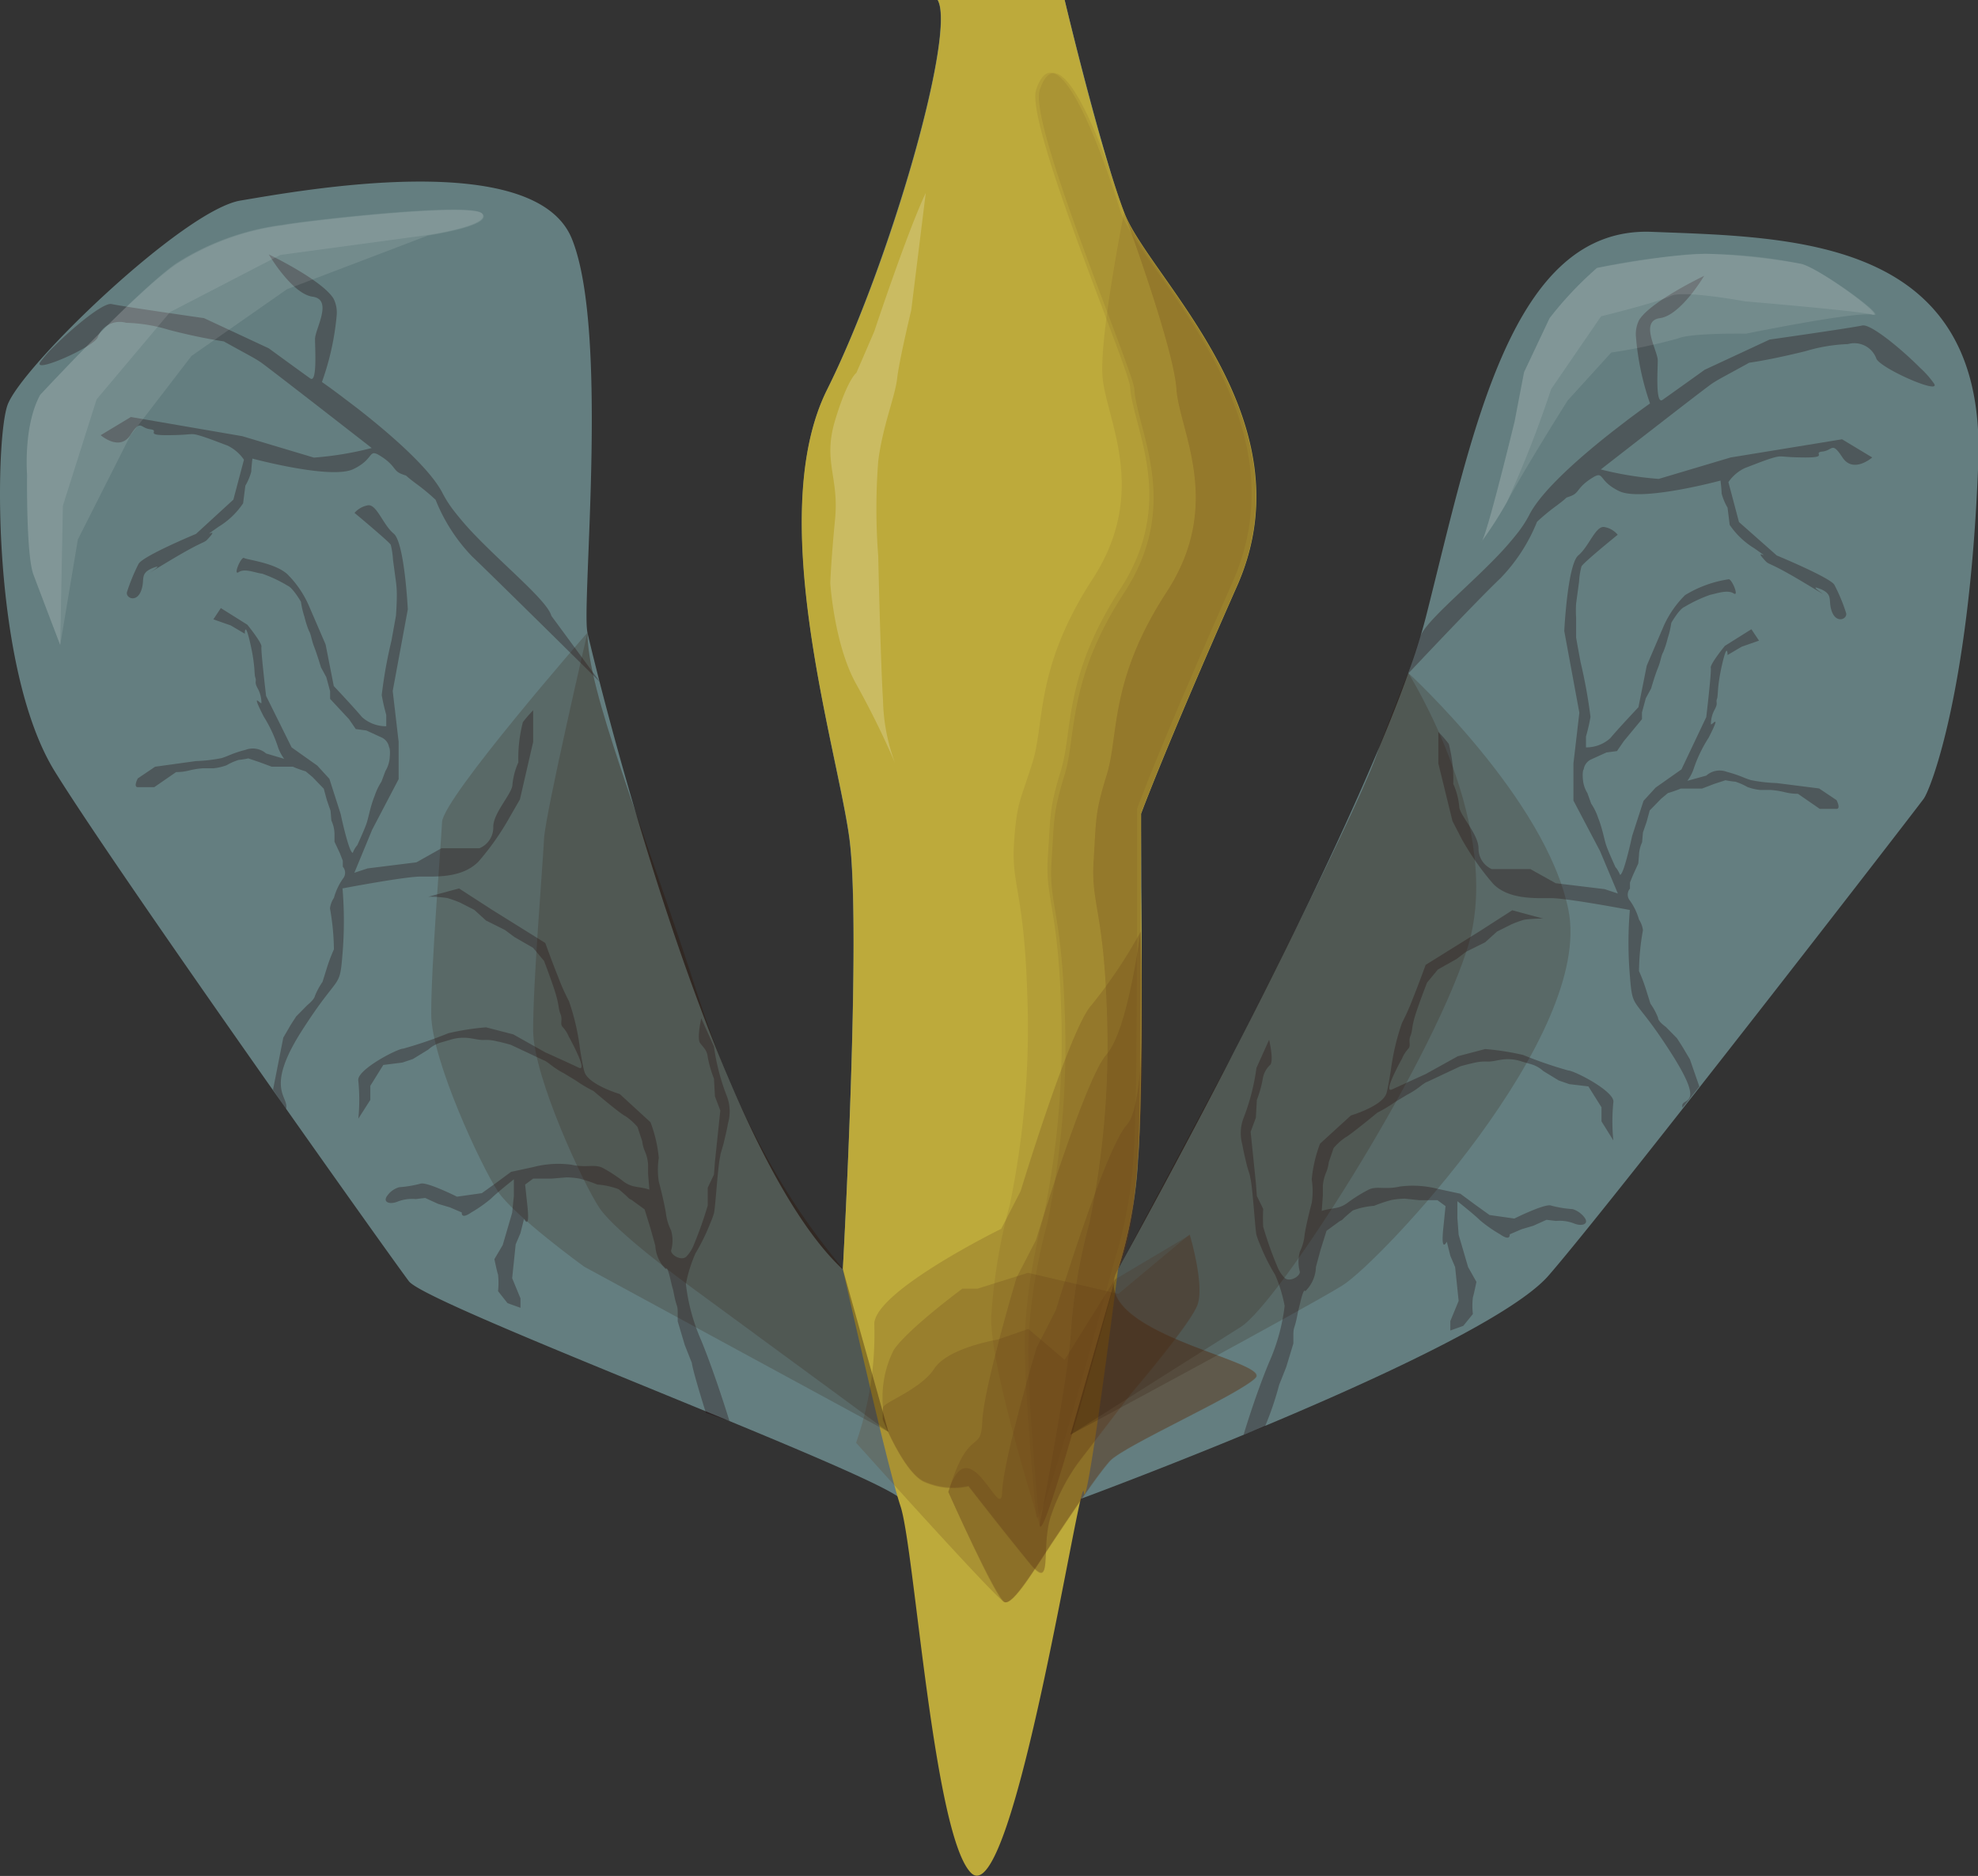<svg xmlns="http://www.w3.org/2000/svg" viewBox="0 0 140.27 133.03"><rect x="0" y="0" width="140.27" height="133.03" fill="#333333" stroke="none"/><defs><style>.cls-1{isolation:isolate;}.cls-2{fill:#647e80;}.cls-3{fill:#bdaa3b;}.cls-4,.cls-5{fill:#5a3518;}.cls-4,.cls-6,.cls-8{opacity:0.2;}.cls-5,.cls-9{opacity:0.1;}.cls-6,.cls-9{fill:#fff;}.cls-7{fill:#1d0305;opacity:0.3;}.cls-8{fill:#311706;mix-blend-mode:multiply;}</style></defs><g class="cls-1"><g id="レイヤー_2" data-name="レイヤー 2"><g id="レイヤー_4" data-name="レイヤー 4"><g id="直腸"><path class="cls-2" d="M75.5,0S78,10.41,79.71,15.08s13.24,14.6,8,26.47-6.81,16.16-6.81,16.16.2,19.47-.19,24.53A31.48,31.48,0,0,1,79.29,90S97.82,56.74,101.13,43.7s6-27.65,16-27.26,23.75.39,23.16,16.35-3.34,23.11-3.87,23.85-22,28.51-26.6,33.81-33.24,15.86-33.24,15.86l-6.88,26.52s-5.45-25-5.71-26.39S30.33,92.61,29,90.86,8.36,61.93,3.89,54.71-.38,31.44.52,28.76,13,14.89,17.06,14.22s20.8-3.8,23.48,2.68c1.34,3.25,1.51,9.73,1.4,15.66s-.5,11.29-.28,12.3c.45,2,8.72,36.44,18.11,45.16,0,0,1.34-24.15.45-30.63s-6-22.81-1.57-31.75S67.82,2.28,66.49,0Z"/><path class="cls-3" d="M79.29,90a31.48,31.48,0,0,0,1.4-7.78C81,78.86,81,69,80.92,62.9c0-3,0-5.19,0-5.19s1.56-4.28,6.81-16.16-6.22-21.8-8-26.47S75.5,0,75.5,0l-9,0c1.33,2.26-3.36,18.67-7.84,27.62s.68,25.27,1.57,31.75S59.77,90,59.77,90s3.1,13.84,4.09,16.81,2.34,23.35,5,26c3,3,7.82-29,8-27S79.29,90,79.29,90Z"/><path class="cls-4" d="M79.71,15.08c1.76,4.67,13.24,14.6,8,26.47s-6.81,16.16-6.81,16.16,0,2.14,0,5.19c0,6.13,0,16-.23,19.34A31.48,31.48,0,0,1,79.29,90s-5.38,20.1-5.56,18.12c0,0,2-10.25,2.21-13.53a39.73,39.73,0,0,1,1.32-7.86,62.29,62.29,0,0,0,1.23-15.12c-.24-7.06-1.13-7.55-.94-10.54s.08-3.38.94-6.16.16-6.67,4.24-12.93.89-11.44.69-14.42S79.71,15.08,79.71,15.08Z"/><path class="cls-5" d="M79.71,15.08c1.76,4.67,13.24,14.6,8,26.47s-6.81,16.16-6.81,16.16,0,2.14,0,5.19c0,6.13,0,16-.23,19.34A31.48,31.48,0,0,1,79.29,90s-5.38,20.1-5.56,18.12c0,0-3.65-11.57-3.43-14.85a39.86,39.86,0,0,1,1.31-7.85,61.76,61.76,0,0,0,1.23-15.12c-.23-7.06-1.13-7.56-.93-10.54s.48-3,1.33-5.77.16-6.66,4.24-12.93.89-11.43.7-14.42S79.71,15.08,79.71,15.08Z"/><path class="cls-4" d="M60.71,102.31A23.4,23.4,0,0,0,62,93.87c.08-2.35,9-6.73,9-6.73l1.38-2.68s3.48-11.47,5-13.16a34.91,34.91,0,0,0,3.52-5.25s.73,19.57-1.64,24,10.95,6.46,9.77,7.66-9.36,4.82-10.33,5.9-2.89,4-4.09,5.79-2.77,4.45-3.38,4.21S60.71,102.31,60.71,102.31Z"/><path class="cls-4" d="M67.25,105.8c1.46-4.79,2.32-2.62,2.41-5S72.09,90.6,72.09,90.6l1.38-2.67s3.48-11.48,5-13.16,2.41-8.72,2.41-8.72.73,19.57-1.64,24,10.95,6.46,9.77,7.66-9.36,4.82-10.33,5.9-2.89,4-4.09,5.79-2.77,4.45-3.38,4.21S67.25,105.8,67.25,105.8Z"/><path class="cls-4" d="M67.25,105.8c1.46-4.79,3.74,2.36,3.82,0s2.44-10.22,2.44-10.22l1.37-2.68s3.49-11.47,5.05-13.16,1-13.69,1-13.69.73,19.57-1.64,24,10.95,6.46,9.77,7.66-9.36,4.82-10.33,5.9-2.89,4-4.09,5.79-2.77,4.45-3.38,4.21S67.25,105.8,67.25,105.8Z"/><path class="cls-4" d="M62.62,99.82a7.45,7.45,0,0,1,.76-4.09c1-1.49,4.87-4.35,4.87-4.35h1.08l3.57-1.12,6.41,1.49,5.06-4.22s1.08,3.6.54,5-4.65,6.21-4.65,6.21l-3.83,5a14.24,14.24,0,0,0-1.9,3.72c-.76,2.24.21,5.47-1.52,3.36s-4.33-5.46-4.33-5.46a5,5,0,0,1-3.26-.37c-1.43-.83-2.82-4.35-2.82-4.35V100Z"/><path class="cls-4" d="M62.62,99.82c0-.37,2.66-1.27,3.63-2.76S70.72,95,70.72,95l2.2-.76,2.58,2.19,3.55-5.69,5.32-3.16s1.08,3.6.54,5-4.65,6.21-4.65,6.21l-3.83,5a14.24,14.24,0,0,0-1.9,3.72c-.76,2.24.21,5.47-1.52,3.36s-4.33-5.46-4.33-5.46a5,5,0,0,1-3.26-.37c-1.43-.83-2.82-4.35-2.82-4.35V100Z"/><path class="cls-6" d="M65.65,13.68C64.33,16.47,62,23.5,62,23.5l-1.27,2.94s-.63.44-1.51,3.37.29,4,0,7-.34,4.54-.34,4.54.28,4.4,1.85,7.18a61.7,61.7,0,0,1,2.74,5.57,13.47,13.47,0,0,1-.85-4.39c-.18-2.93-.34-10.27-.34-10.27a43.76,43.76,0,0,1,0-6.74c.31-2.49,1.19-4.55,1.34-5.86s1-4.84,1-4.84Z"/><path class="cls-7" d="M100.7,45.2c.3-1.06,3.27-3.45,5.53-5.81a21.38,21.38,0,0,0,1.47-1.7,8.24,8.24,0,0,0,.74-1.16c.89-1.78,3.8-4.28,6-6l1-.77c.93-.7,1.57-1.15,1.57-1.15a19,19,0,0,1-1-4.77,2.22,2.22,0,0,1,.23-1.15c.82-1.32,4.61-3.13,4.61-3.13s-1.65,2.8-3.13,3-.16,2.31-.16,3-.17,3.13.33,2.8c.21-.14,3-2.14,3-2.14l4.6-2.14s5.76-.82,6.58-1c.6-.12,2.77,1.67,4.09,3a6.71,6.71,0,0,1,1,1.13c.5.82-3.94-1.15-4.11-1.81a1.66,1.66,0,0,0-2-1,11.78,11.78,0,0,0-3,.5c-2.64.65-4,.82-4,.82-1.81,1-2.14,1.15-2.64,1.48s-7.89,6.09-7.89,6.09a23.9,23.9,0,0,0,4.11.67l5.1-1.52,7.9-1.29,2.14,1.29s-1.34,1.17-2.11,0-.67-.5-1.42-.42.5.43-1.25.42-1.58-.16-2.17,0-1.41.5-2.08.75a2.93,2.93,0,0,0-1.17,1l.75,2.83L126,39.39s3.84,1.59,4.09,2.09a12.37,12.37,0,0,1,.83,2c.09.42-.67.75-1-.08s.17-1.26-.92-1.67,1.84,1.33-1.08-.42-2.34-1.08-2.92-1.75.83.33-.58-.67a5.67,5.67,0,0,1-1.76-1.67L122.51,36a4,4,0,0,1-.42-1c0-.25-.08-.92-.08-.92s-5.59,1.51-7.18.75-1-1.54-2-.89-.83,1-1.42,1.23,0-.08-1,.67A14.6,14.6,0,0,0,109,37a12.45,12.45,0,0,1-2.59,4c-1.67,1.58-6.55,6.77-6.55,6.77Z"/><path class="cls-7" d="M119.32,78.55c-.27-.87,1.86.29-.84-3.92s-2.69-2.84-2.9-5.47a27.91,27.91,0,0,1,0-4.63s-4.42-.84-5.58-.84-3,.1-4.1-1a19.54,19.54,0,0,1-2.23-3.17L103,58.22l-1-4.08V51.9a8.89,8.89,0,0,1,.74.85,10,10,0,0,1,.32,2.84,5,5,0,0,1,.42,1.58c0,.63,1.37,1.95,1.37,3a1.58,1.58,0,0,0,.94,1.46h2.74l1.79,1,3.47.42.94.31-1.26-3-1.89-3.59V54.14l.42-3.6-1.07-5.79s.23-4.73,1-5.37,1.24-2.17,1.88-2a1.58,1.58,0,0,1,.91.54s-2.47,2-2.57,2.25a5.23,5.23,0,0,0-.17,1.08l-.21,1.55a8.22,8.22,0,0,0,0,1c0,.59,0,1.4,0,1.4s0,.05.32,1.77a35.88,35.88,0,0,1,.7,3.87,13.49,13.49,0,0,1-.32,1.39V53a2.55,2.55,0,0,0,1.72-.65c.53-.64,2-2.2,2-2.2l.59-2.95L118,44.35a7.24,7.24,0,0,1,1.5-2.15,8.25,8.25,0,0,1,3.07-1.12c.21-.11.8,1.28.37,1s-1.18,0-1.66.1a10,10,0,0,0-1.83.86c-.38.16-.93,1.13-.93,1.13a6.29,6.29,0,0,1-.25,1.07,6.86,6.86,0,0,1-.32,1c-.16.27-.16.59-.38,1.13s-.48,1.45-.48,1.45l-.38.7-.27,1V51l-1.29,1.56-.48.7-.75.1-1.08.49a.92.92,0,0,0-.53.7s-.11.1-.06.69a2.19,2.19,0,0,0,.32,1l.27.75a4,4,0,0,1,.49,1c.32.8.43,1.55.59,2s.64,1.5.64,1.5a1.79,1.79,0,0,1,.32.54s.11.11.38-.81.48-1.93.48-1.93l.81-2.5.86-.94,1.83-1.29L121,50.85s.38-3.22.32-3.49,1-1.56,1-1.56l1.88-1.18.54.81-1.23.43-1,.59s0-1-.38.64-.27,2.2-.37,2.47.1.27-.16.75a2.17,2.17,0,0,0-.27,1c-.06.33.86-1-.16,1a9.81,9.81,0,0,0-1.08,2.26,3.19,3.19,0,0,1-.43.8L121,55a1.43,1.43,0,0,1,1.45-.27c1,.27,1.18.43,1.72.59a11,11,0,0,0,1.83.21l3,.38,1.24.83s.32.62,0,.62-1.19,0-1.19,0l-1.55-1.07a3.79,3.79,0,0,1-.92-.11,5.67,5.67,0,0,0-1-.16s-.43,0-.75,0a3.8,3.8,0,0,1-.91-.21,4.51,4.51,0,0,0-.86-.38c-.16,0-.7-.1-.7-.1l-.8.26-.86.33h-1.51c-.37.16-.91.32-.91.32l-.48.4-.81.83-.22.81-.26.75-.06.7a2.32,2.32,0,0,0-.22.91l-.05.59-.37.81-.22.54v.43a.66.66,0,0,0,0,.86,4.34,4.34,0,0,1,.64,1.34,1.78,1.78,0,0,1,.28.75,17.24,17.24,0,0,0-.28,2.9,12,12,0,0,1,.54,1.45l.27.86a4.56,4.56,0,0,1,.54,1c0,.27.54.64.54.64l.8.81.38.59.54.91.67,1.93Z"/><path class="cls-7" d="M88.19,101.74S89,99,90,96.6a13.76,13.76,0,0,0,1.1-4,10.46,10.46,0,0,0-.67-2.19,14,14,0,0,1-1.09-2.19,6,6,0,0,1-.24-.65c-.1-.44-.27-3.47-.44-4.06,0-.17-.16-.53-.27-1s-.21-.88-.29-1.34a3,3,0,0,1,.06-1.82,15.5,15.5,0,0,0,.94-3.62l.9-2s.34,1.43.09,1.77a1.72,1.72,0,0,0-.54,1A8.18,8.18,0,0,1,89.13,78l-.07,1.26-.37,1,.37,3.62.07.93.45.92a12.41,12.41,0,0,0,0,1.26,25.46,25.46,0,0,0,1,2.82,2.51,2.51,0,0,0,.51.8c.34.34,1.09-.08,1.09-.42a2.65,2.65,0,0,1,0-1.43,3.45,3.45,0,0,0,.34-1.24c.17-1,.5-2.21.5-2.21a5.45,5.45,0,0,0,0-1.68,9.63,9.63,0,0,1,.59-2.53l2.19-2s2.27-.67,2.53-1.6c.08-.3.18-.87.29-1.53a17,17,0,0,1,.8-3.43,16.31,16.31,0,0,0,.76-1.7c.46-1.15.92-2.42.92-2.42l3.79-2.36,2.35-1.51,2.19.59a9.64,9.64,0,0,0-1.34.08,7.32,7.32,0,0,0-.93.34l-1,.5-.84.76-1.35.67-.67.51-1.33.75-.77.93s-.59,1.51-.85,2.36-.16,1-.33,1.43.08.67-.17.92a2.37,2.37,0,0,0-.42.67s-1.42,2.53-.71,2.19l2.39-1.09,2.27-1.26,1.94-.51a18.17,18.17,0,0,1,2.69.42,30.1,30.1,0,0,0,3.2,1.1c.42,0,3.37,1.51,3.2,2.27a13.59,13.59,0,0,0,0,2.69l-.84-1.35v-1l-.93-1.48-1.35-.16-.75-.26-1.1-.67a2.16,2.16,0,0,0-.92-.5l-.59-.17a3,3,0,0,0-1-.17c-.59,0-.93.17-1.43.17a3.32,3.32,0,0,0-.93.08c-.42.09-1,.25-1,.25l-1.09.51-1.25.59s-.1,0-.52.33a5.8,5.8,0,0,1-.92.59l-.85.51h0a9.6,9.6,0,0,1-1.26.76s-1.93,1.59-2.27,1.76a4,4,0,0,0-.84.76l-.34,1a2.58,2.58,0,0,1-.17.68,3.06,3.06,0,0,0-.25,1v.68l-.08,1.09c.75-.25,1.18-.09,1.85-.59A10.68,10.68,0,0,1,97,84.39c.59-.33,1.18,0,2.27-.25a7.13,7.13,0,0,1,2.71.17l1.58.34,1,.74,1.07.77,1.76.25s2.19-1.09,2.61-.92a7.6,7.6,0,0,0,1.52.25,1.69,1.69,0,0,1,.84.59c.36.47-.17.67-.76.42a2.81,2.81,0,0,0-1.26-.17l-.67-.08-.93.42-.84.25-.84.36s.08.53-.68,0a9.81,9.81,0,0,1-1.43-1c-.42-.42-1.6-1.35-1.6-1.35v1.18l.09,1.2.67,2.29.59,1.05s-.17.85-.25,1.1a5,5,0,0,0,0,1.18l-.68.84-.92.33v-.67l.59-1.43-.25-2.4-.34-.8-.25-1s-.42.84-.26-.84l.17-1.68-.57-.42h-1.28L99.63,85a6,6,0,0,0-.93.09,9.73,9.73,0,0,0-1.26.42,5.28,5.28,0,0,0-1.51.33c-.93.76-.59.59-.93.76s.93-.67,0,0l-.93.68h0l-.42,1.34-.33,1.22a2.51,2.51,0,0,1-.76,1.73s-.08-.34-.34.75-.08.26-.25,1.1-.25.67-.25,1.26v.59l-.51,1.68-.5,1.26a22,22,0,0,1-1,2.94Z"/><path class="cls-7" d="M39.1,43.67c-.29-1.06-3.25-3.46-5.5-5.81a21.16,21.16,0,0,1-1.46-1.7A8.3,8.3,0,0,1,31.4,35c-.89-1.78-3.79-4.27-6-6l-1-.76c-.93-.71-1.57-1.15-1.57-1.15a19,19,0,0,0,1.05-4.77,2.2,2.2,0,0,0-.23-1.15c-.82-1.32-4.59-3.13-4.59-3.13s1.64,2.8,3.11,3,.17,2.3.17,3,.16,3.13-.33,2.8c-.21-.14-2.95-2.14-2.95-2.14l-4.59-2.14s-5.74-.82-6.56-1c-.59-.12-2.75,1.68-4.07,3a8.27,8.27,0,0,0-1,1.14c-.49.82,3.94-1.15,4.1-1.81a1.66,1.66,0,0,1,2-1,11.43,11.43,0,0,1,3,.49,38.47,38.47,0,0,0,3.93.83c1.8,1,2.13,1.15,2.62,1.48s7.87,6.08,7.87,6.08a23.24,23.24,0,0,1-4.1.68l-5.08-1.52L9.28,29.57,7.14,30.86s1.33,1.17,2.1,0,.67-.51,1.41-.42-.49.43,1.25.42,1.58-.16,2.16,0,1.41.49,2.08.74a3,3,0,0,1,1.16,1l-.75,2.83L13.9,37.86S10.07,39.45,9.82,40A13.34,13.34,0,0,0,9,42c-.08.41.67.75,1-.09s-.17-1.25.91-1.66S9.08,41.53,12,39.78s2.33-1.09,2.91-1.75-.83.33.58-.67a5.53,5.53,0,0,0,1.75-1.67l.16-1.25a4,4,0,0,0,.42-1c0-.25.08-.92.08-.92s5.57,1.5,7.15.75,1-1.54,2-.89.83,1,1.42,1.23,0-.09,1,.66a14.67,14.67,0,0,1,1.42,1.17,12.41,12.41,0,0,0,2.57,4c1.66,1.58,9.11,8.95,9.11,8.95Z"/><path class="cls-7" d="M20.28,78.64c.27-.88-1.57-1.33,1.12-5.54s2.68-2.84,2.89-5.47a27.91,27.91,0,0,0,0-4.63s4.4-.84,5.55-.84,2.94.1,4.09-1.06a18.82,18.82,0,0,0,2.22-3.16l.72-1.25.94-4.08V50.37a8.73,8.73,0,0,0-.73.84,10.06,10.06,0,0,0-.32,2.85,5,5,0,0,0-.42,1.57c0,.63-1.36,2-1.36,3A1.59,1.59,0,0,1,34,60.15H31.31l-1.78,1-3.46.43-.94.31,1.26-3.05,1.88-3.59V52.61L27.85,49l1.07-5.79s-.23-4.74-1-5.37-1.23-2.17-1.87-2a1.65,1.65,0,0,0-.91.53s2.46,2.05,2.57,2.26a5.74,5.74,0,0,1,.16,1.07l.21,1.56a6.87,6.87,0,0,1,.06,1c0,.59-.06,1.4-.06,1.4s0,0-.32,1.77a33,33,0,0,0-.69,3.86,13.88,13.88,0,0,0,.32,1.4v.81a2.55,2.55,0,0,1-1.72-.65c-.53-.64-2-2.2-2-2.2l-.58-2.95-1.23-2.85a7.24,7.24,0,0,0-1.5-2.15c-.91-.8-2.84-1-3.05-1.13s-.81,1.29-.38,1,1.18.06,1.66.11a9.85,9.85,0,0,1,1.82.86c.37.16.93,1.13.93,1.13a6.29,6.29,0,0,0,.25,1.07,6.86,6.86,0,0,0,.32,1c.16.27.16.59.37,1.13s.48,1.45.48,1.45l.38.7.27,1v.54L24.75,51l.48.7.75.1,1.07.49a.93.93,0,0,1,.54.69s.1.11.05.7a2.18,2.18,0,0,1-.31,1l-.28.75a4.37,4.37,0,0,0-.48,1c-.32.79-.43,1.55-.59,2s-.64,1.5-.64,1.5a1.79,1.79,0,0,0-.32.54s-.11.1-.38-.81-.48-1.93-.48-1.93l-.8-2.5-.86-.94L20.68,53l-1.81-3.65s-.38-3.22-.33-3.49-1-1.56-1-1.56l-1.88-1.18-.53.8,1.23.43,1,.59s0-1,.38.65.27,2.2.37,2.47-.1.27.16.75a2.15,2.15,0,0,1,.27,1c.05.32-.86-1,.16,1A9.68,9.68,0,0,1,19.72,53a3.13,3.13,0,0,0,.43.81l-1.28-.38a1.44,1.44,0,0,0-1.45-.26c-1,.26-1.18.43-1.71.59a11,11,0,0,1-1.82.21L11,54.37l-1.23.83s-.33.62,0,.62,1.17,0,1.17,0l1.55-1.07a3.68,3.68,0,0,0,.91-.11,5.8,5.8,0,0,1,1-.16s.43,0,.75,0a3.8,3.8,0,0,0,.91-.21,4.24,4.24,0,0,1,.86-.38,6.28,6.28,0,0,0,.69-.11l.8.27.86.32h1.5a8.37,8.37,0,0,0,.91.33l.48.4.8.83.22.81.26.75.06.7a2.32,2.32,0,0,1,.22.91l0,.59.38.81.21.54v.42a.65.65,0,0,1,0,.86,4.49,4.49,0,0,0-.63,1.35,1.72,1.72,0,0,0-.28.75,17.24,17.24,0,0,1,.28,2.9,12,12,0,0,0-.54,1.45l-.27.86a5.06,5.06,0,0,0-.54,1c-.05.26-.53.64-.53.64l-.8.81-.38.59-.53.91-.73,3.7Z"/><path class="cls-7" d="M51.73,100.77s-1-3.27-2-5.71a13.9,13.9,0,0,1-1.09-4,9.93,9.93,0,0,1,.68-2.18,14.38,14.38,0,0,0,1.07-2.19,6,6,0,0,0,.24-.65c.11-.44.28-3.47.45-4.06,0-.17.15-.53.26-1s.21-.87.29-1.33a3.08,3.08,0,0,0-.05-1.83,15.46,15.46,0,0,1-.95-3.61l-.9-2s-.33,1.43-.08,1.76.49.51.54,1a8.41,8.41,0,0,0,.44,1.52l.07,1.26.38,1-.38,3.62-.07.92-.44.93s0,.84,0,1.26a27.67,27.67,0,0,1-1,2.82,2.51,2.51,0,0,1-.51.8c-.33.34-1.09-.08-1.09-.42a2.55,2.55,0,0,0,0-1.43A3.69,3.69,0,0,1,47.22,86c-.17-1-.5-2.21-.5-2.21a5.45,5.45,0,0,1,0-1.68,9.63,9.63,0,0,0-.59-2.53l-2.18-2s-2.26-.67-2.51-1.6c-.09-.3-.19-.87-.3-1.53A16.44,16.44,0,0,0,40.35,71a15.22,15.22,0,0,1-.76-1.7c-.46-1.15-.92-2.43-.92-2.43L34.9,64.52,32.55,63l-2.18.59a8.59,8.59,0,0,1,1.34.09,7.5,7.5,0,0,1,.92.33l1,.51.84.76,1.34.67.67.5,1.32.76.78.93s.58,1.51.83,2.35.17,1,.34,1.43-.08.68.17.93a2.37,2.37,0,0,1,.42.67s1.41,2.53.7,2.19-2.38-1.09-2.38-1.09l-2.26-1.27-1.93-.5a17.9,17.9,0,0,0-2.68.42,29.7,29.7,0,0,1-3.19,1.09c-.42,0-3.35,1.52-3.19,2.28a13.6,13.6,0,0,1,0,2.69L26.26,78V77l.92-1.48,1.35-.17.75-.25,1.09-.67a2.33,2.33,0,0,1,.92-.51l.59-.17a3.11,3.11,0,0,1,1-.16c.58,0,.92.16,1.42.16a2.93,2.93,0,0,1,.92.09c.42.08,1,.25,1,.25l1.09.51,1.25.59s.09,0,.51.33a5.8,5.8,0,0,0,.92.59l.84.51h0a9.89,9.89,0,0,0,1.26.75S44,79,44.37,79.16a4.25,4.25,0,0,1,.84.76l.33,1a2.58,2.58,0,0,0,.17.67,2.87,2.87,0,0,1,.25,1v.67l.09,1.1c-.76-.26-1.18-.09-1.85-.59a10.3,10.3,0,0,0-1.42-.93c-.59-.33-1.18,0-2.27-.25a7.07,7.07,0,0,0-2.7.17l-1.57.34-1,.74-1.07.77-1.76.25s-2.18-1.09-2.6-.92a8.36,8.36,0,0,1-1.51.25,1.57,1.57,0,0,0-.83.59c-.36.47.16.67.75.42a2.81,2.81,0,0,1,1.26-.17l.67-.08.92.42.84.25.84.36s-.09.53.67,0a9.62,9.62,0,0,0,1.42-1c.42-.42,1.6-1.35,1.6-1.35V84.8L36.32,86l-.67,2.29-.59,1s.17.84.26,1.1a5.57,5.57,0,0,1,0,1.17l.67.85.92.33v-.67l-.59-1.43.25-2.4.34-.8.25-1s.42.84.25-.84L37.24,84l.57-.42h1.28l1.09-.09a5.8,5.8,0,0,1,.92.09,9.73,9.73,0,0,1,1.26.42,5.43,5.43,0,0,1,1.51.33c.92.76.58.59.92.76s-.92-.67,0,0l.92.67h0l.42,1.35.34,1.22A2.52,2.52,0,0,0,47.22,90s.08-.34.33.75.09.25.26,1.1.25.67.25,1.26v.59l.5,1.68.5,1.26c.09.68,1,3.55,1,3.55Z"/><path class="cls-8" d="M41.66,44.86s-3,12.9-3.08,14.63-.8,10.39-.77,13.64S41.38,84,42.53,85.69,48.64,91,48.64,91L63,101.54,59.77,90c-.33-.65-6.05-6.36-10.19-19.14S41.65,49,41.66,44.86Z"/><path class="cls-8" d="M41.66,44.86S31.44,56.56,31.35,58.29s-.79,10.39-.77,13.64,3.57,10.82,4.73,12.56,6.11,5.33,6.11,5.33L63,101.54,59.77,90c-.33-.65-6.05-6.36-10.19-19.14S41.65,49,41.66,44.86Z"/><path class="cls-8" d="M75.91,101.74,79.29,90l8.27-15.51S97.08,55.86,97.79,53l2.07-5.29s7,11.06,4.14,19.73-13.38,25-16,26.65S75.91,101.74,75.91,101.74Z"/><path class="cls-8" d="M75.91,101.74,79.29,90l8.27-15.51S97.08,55.86,97.79,53l2.07-5.29s9.76,8.93,11.36,16.79c1.83,8.94-13.38,25-16,26.64S75.91,101.74,75.91,101.74Z"/><path class="cls-9" d="M2.85,28c-1.21,2.21-.93,5.67-.93,5.67s-.07,5.68.45,7.07,1.9,5,1.9,5l1.25-7.48,3.72-7.37,4.34-5.65,6.77-4.73,10-3.81s4.57-.67,3.88-1.53-12.74.53-14.12.8a18.26,18.26,0,0,0-7.62,2.77C9.54,20.79,2.85,28,2.85,28Z"/><path class="cls-9" d="M2.85,28c-1.21,2.21-.93,5.67-.93,5.67s-.07,5.68.45,7.07,1.9,5,1.9,5l.19-9.88,2.39-7.54,5.21-6.19,7.82-4.05L30.3,16.67s4.57-.67,3.88-1.53-12.74.53-14.12.8a18.26,18.26,0,0,0-7.62,2.77C9.54,20.79,2.85,28,2.85,28Z"/><path class="cls-9" d="M113.25,19a25.29,25.29,0,0,0-3.36,3.56l-1.81,3.83-.67,3.49s-2,8.26-2.35,8.53a28.46,28.46,0,0,0,1.81-2.82c1.21-2.29,4.3-7.19,4.3-7.19L114.26,25A39,39,0,0,0,119,24c.87-.4,4.83-.34,4.83-.34s7.86-1.61,9-1.34S129,19,127.73,18.71a48.16,48.16,0,0,0-6.79-.72A48.2,48.2,0,0,0,113.25,19Z"/><path class="cls-9" d="M113.25,19a25.29,25.29,0,0,0-3.36,3.56l-1.81,3.83-.67,3.49s-2,8.26-2.35,8.53a28.46,28.46,0,0,0,1.81-2.82,79.81,79.81,0,0,0,3.13-8l3.54-5.16s4.07-1,4.94-1.44,5.27.38,5.27.38,7.9.66,9,.93S129,19,127.73,18.71a34.46,34.46,0,0,0-7.5-.7C117.75,18.14,113.25,19,113.25,19Z"/><path class="cls-5" d="M79.71,15.08c1.76,4.67,13.24,14.6,8,26.47s-6.81,16.16-6.81,16.16,0,2.14,0,5.19c0,6.13,0,16-.23,19.34A31.48,31.48,0,0,1,79.29,90s-5.38,20.1-5.56,18.12c0,0-1-10.25-.77-13.53a39.85,39.85,0,0,1,1.31-7.86A61.76,61.76,0,0,0,75.5,71.63c-.24-7.06-1.13-7.55-.93-10.54s.08-3.38.93-6.16.16-6.67,4.24-12.93.89-11.44.7-14.42c-.1-1.37-7.52-18.77-6.71-21.2C75.5,1.09,79.71,15.08,79.71,15.08Z"/><path class="cls-5" d="M79.46,15C81.21,19.63,92.63,29.5,87.4,41.3s-6.77,16.07-6.77,16.07,0,2.13,0,5.15c0,6.11,0,15.87-.23,19.24A31.6,31.6,0,0,1,79,89.5s-5.34,20-5.52,18c0,0-1-10.19-.77-13.46a39.62,39.62,0,0,1,1.3-7.81,61.55,61.55,0,0,0,1.23-15c-.24-7-1.13-7.51-.93-10.48s.08-3.36.93-6.13.16-6.63,4.21-12.86.89-11.37.69-14.33c-.09-1.36-7.47-18.66-6.66-21.08C75.28,1.07,79.46,15,79.46,15Z"/></g></g></g></g></svg>